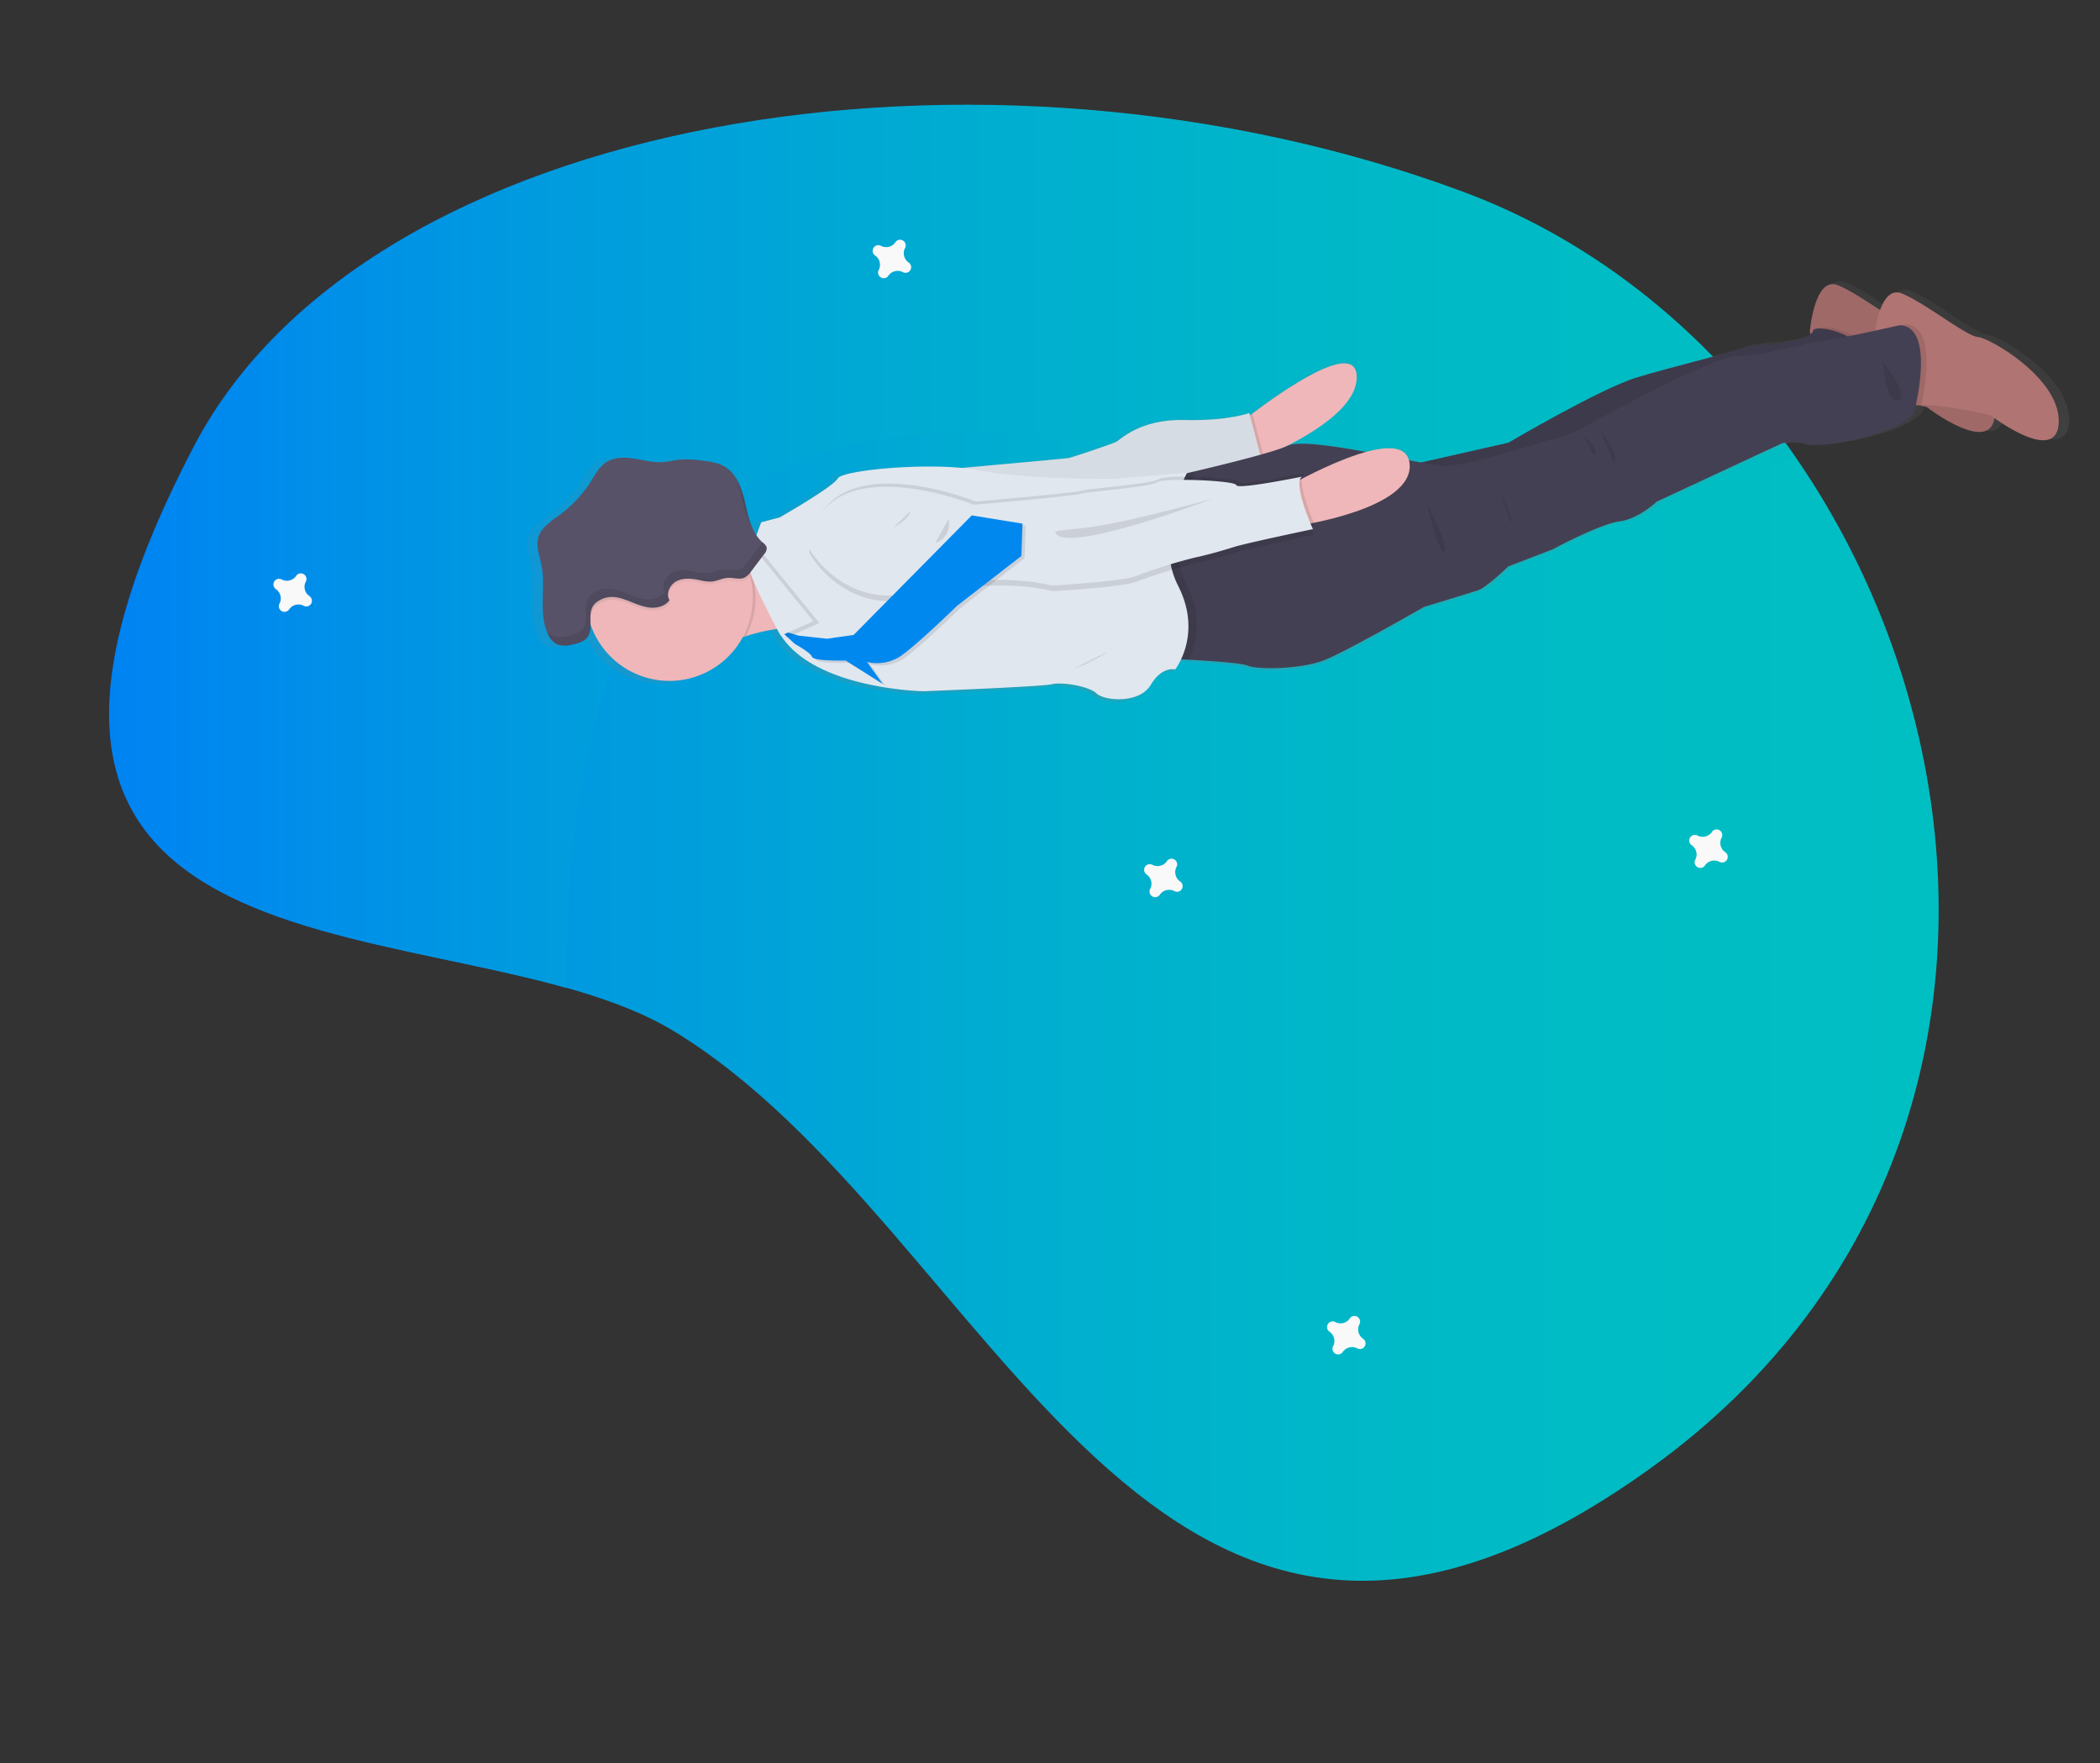<?xml version="1.0" encoding="UTF-8" standalone="no"?>
<svg
   xmlns:dc="http://purl.org/dc/elements/1.1/"
   xmlns:cc="http://creativecommons.org/ns#"
   xmlns:rdf="http://www.w3.org/1999/02/22-rdf-syntax-ns#"
   xmlns:svg="http://www.w3.org/2000/svg"
   xmlns="http://www.w3.org/2000/svg"
   xmlns:xlink="http://www.w3.org/1999/xlink"
   xmlns:sodipodi="http://sodipodi.sourceforge.net/DTD/sodipodi-0.dtd"
   xmlns:inkscape="http://www.inkscape.org/namespaces/inkscape"
   id="OBJECTS"
   viewBox="0 0 223.82 187.94"
   version="1.1"
   sodipodi:docname="details-3-support-worker.svg"
   inkscape:version="1.0 (b51213c273, 2020-08-10)">
  <rect x="0" y="0" width="223.82" height="187.94" fill="#333333" stroke="none"/>
  <sodipodi:namedview
     pagecolor="#ffffff"
     bordercolor="#666666"
     borderopacity="1"
     objecttolerance="10"
     gridtolerance="10"
     guidetolerance="10"
     inkscape:pageopacity="0"
     inkscape:pageshadow="2"
     inkscape:window-width="1360"
     inkscape:window-height="731"
     id="namedview161"
     showgrid="false"
     inkscape:zoom="2.5646483"
     inkscape:cx="110.72063"
     inkscape:cy="47.332642"
     inkscape:window-x="0"
     inkscape:window-y="0"
     inkscape:window-maximized="1"
     inkscape:current-layer="OBJECTS"
     inkscape:document-rotation="0" />
  <defs
     id="defs24">
    <style
       id="style2">.cls-1{fill:#f0f0f0;}.cls-2{fill:url(#linear-gradient);}.cls-3{clip-path:url(#clip-path);}.cls-4{clip-path:url(#clip-path-2);}.cls-5{fill:url(#linear-gradient-4);}.cls-6{fill:#d1e8e6;}.cls-7{fill:#00bfd8;}.cls-8{fill:#fff;}.cls-9{fill:#c5e0e2;}.cls-10{fill:#dfe2ef;}.cls-11{fill:#3d415b;}.cls-12,.cls-26{fill:none;stroke:#3d415b;stroke-miterlimit:10;}.cls-12{stroke-width:2.496px;}.cls-13{fill:#ffe0bc;}.cls-14{fill:#efc9a3;}.cls-15{fill:#129093;}.cls-16{fill:#303348;}.cls-17{fill:#282c3c;}.cls-18{fill:#007c86;}.cls-19{fill:#c2dff1;}.cls-20{fill:#a5c3d3;}.cls-21{fill:#ecf2f5;}.cls-22{fill:#fcd8b6;}.cls-23{fill:#29323d;}.cls-24{fill:#33d18d;}.cls-25{fill:#8b4200;}.cls-26{stroke-width:2px;}</style>
    <linearGradient
       id="linear-gradient"
       x1="11.085"
       y1="94.946"
       x2="205.828"
       y2="94.946"
       gradientUnits="userSpaceOnUse">
      <stop
         offset="0"
         stop-color="#00bfc2"
         id="stop4" />
      <stop
         offset="0.246"
         stop-color="#00bbc5"
         id="stop6" />
      <stop
         offset="0.49"
         stop-color="#00afcf"
         id="stop8" />
      <stop
         offset="0.732"
         stop-color="#009bdf"
         id="stop10" />
      <stop
         offset="0.972"
         stop-color="#0080f5"
         id="stop12" />
      <stop
         offset="1"
         stop-color="#007cf8"
         id="stop14" />
    </linearGradient>
    <clipPath
       id="clip-path">
      <path
         class="cls-1"
         d="M142.192,78.942C107.7,58.1,91.425-5.932,38.182,32.332S7.017,149.21,58.038,168.223s116.665,8.272,135.138-27.048C224.741,80.823,165.328,92.923,142.192,78.942Z"
         id="path17" />
    </clipPath>
    <clipPath
       id="clip-path-2">
      <path
         class="cls-2"
         d="M145.8,74.942C111.315,54.1,95.036-9.932,41.793,28.332S10.628,145.21,61.65,164.223s116.665,8.272,135.138-27.048C228.353,76.823,168.939,88.923,145.8,74.942Z"
         id="path20" />
    </clipPath>
    <linearGradient
       id="linear-gradient-4"
       x1="5.899"
       y1="120.193"
       x2="217.355"
       y2="120.193"
       xlink:href="#linear-gradient" />
    <linearGradient
       id="019be7ee-c174-4831-83df-34be516e09e3"
       x1="477.63"
       y1="628.29"
       x2="583.5"
       y2="628.29"
       xlink:href="#c4984e62-c3a2-4d63-a7f1-72d003cbf332" />
    <linearGradient
       id="c4984e62-c3a2-4d63-a7f1-72d003cbf332"
       x1="337.02"
       y1="284.7"
       x2="337.02"
       y2="157.05"
       gradientUnits="userSpaceOnUse">
      <stop
         offset="0"
         stop-color="gray"
         stop-opacity="0.25"
         id="stop2" />
      <stop
         offset="0.54"
         stop-color="gray"
         stop-opacity="0.12"
         id="stop4-3" />
      <stop
         offset="1"
         stop-color="gray"
         stop-opacity="0.1"
         id="stop6-6" />
    </linearGradient>
    <linearGradient
       id="aa3e344a-b185-47a1-8d72-ce117b4596cd"
       x1="1022.23"
       y1="742.95"
       x2="1022.23"
       y2="530.74"
       xlink:href="#c4984e62-c3a2-4d63-a7f1-72d003cbf332" />
    <linearGradient
       id="d81b2846-b84e-4cfc-aa5a-6d397f959497"
       x1="445.5"
       y1="447"
       x2="445.5"
       y2="83.79"
       xlink:href="#c4984e62-c3a2-4d63-a7f1-72d003cbf332"
       gradientTransform="matrix(0.218,0,0,0.218,5.9,51.41)" />
    <linearGradient
       id="ae1c94bd-8073-45d7-9d65-5e742daca578"
       x1="277.82"
       y1="250.69"
       x2="277.82"
       y2="249.92"
       xlink:href="#c4984e62-c3a2-4d63-a7f1-72d003cbf332" />
    <linearGradient
       inkscape:collect="always"
       xlink:href="#linear-gradient"
       id="linearGradient1188"
       gradientUnits="userSpaceOnUse"
       x1="11.085"
       y1="94.946"
       x2="205.828"
       y2="94.946"
       gradientTransform="matrix(-1.001,0,0,-1.001,217.723,184.901)" />
    <linearGradient
       id="b5fdf2dc-9f7f-4cfc-bfc1-c2a944f796c6"
       x1="639.01"
       y1="505.57"
       x2="639.01"
       y2="392.27"
       gradientTransform="rotate(-9.06,588.507,440.737)"
       gradientUnits="userSpaceOnUse">
      <stop
         offset="0"
         stop-color="gray"
         stop-opacity="0.25"
         id="stop2-2" />
      <stop
         offset="0.54"
         stop-color="gray"
         stop-opacity="0.12"
         id="stop4-37" />
      <stop
         offset="1"
         stop-color="gray"
         stop-opacity="0.1"
         id="stop6-5" />
    </linearGradient>
    <linearGradient
       id="84e2b2cb-4695-4b74-8c91-208d34301889"
       x1="385.82"
       y1="432.36"
       x2="444.34"
       y2="432.36"
       xlink:href="#b5fdf2dc-9f7f-4cfc-bfc1-c2a944f796c6"
       gradientTransform="matrix(0.303,0,0,0.303,-55.248,-79.198)" />
    <linearGradient
       inkscape:collect="always"
       xlink:href="#b5fdf2dc-9f7f-4cfc-bfc1-c2a944f796c6"
       id="linearGradient1655"
       gradientUnits="userSpaceOnUse"
       gradientTransform="matrix(0.299,-0.048,0.048,0.299,-74.051,-49.456)"
       x1="639.01"
       y1="505.57"
       x2="639.01"
       y2="392.27" />
  </defs>
  <title
     id="title26">details-1-office-worker</title>
  <path
     class="cls-2"
     d="m 71.732,109.86 c 34.53,20.869 50.831,84.985 104.143,46.671 C 229.188,118.217 207.081,39.5 155.992,20.462 104.903,1.424 39.174,12.18 20.677,47.546 -10.929,107.977 48.563,95.861 71.732,109.86 Z"
     id="path38"
     style="fill:url(#linearGradient1188);stroke-width:1.001" />
  <g
     class="cls-4"
     clip-path="url(#clip-path-2)"
     id="g42"
     transform="matrix(-1.001,0,0,-1.001,217.723,184.901)">
    <path
       class="cls-5"
       d="m 5.9,149.024 c 0,0 29.411,-29.492 78.534,-15.5 49.123,13.992 78.045,2 71.946,-72.159 0,0 69.044,9.633 60.192,58.693 C 205.828,179.6 67.161,202.319 5.9,149.024 Z"
       id="path40"
       style="fill:url(#linear-gradient-4)" />
  </g>
  <circle
     class="cls-8"
     cx="-9.737"
     cy="38.096"
     r="0.943"
     id="circle48"
     style="stroke-width:1.001" />
  <circle
     class="cls-8"
     cx="-5.962"
     cy="38.096"
     r="0.943"
     id="circle50"
     style="stroke-width:1.001" />
  <circle
     class="cls-8"
     cx="-2.187"
     cy="38.096"
     r="0.943"
     id="circle52"
     style="stroke-width:1.001" />
  <path
     d="m 211.815,35.681 c -1.263,-0.109 -5.666,-3.657 -8.216,-4.702 -1.176,-0.482 -1.912,0.536 -2.366,1.772 -1.563,-1.021 -3.278,-2.151 -4.545,-2.666 a 1.3,1.3 0 0 0 -1.051,-0.021 c -1.642,0.712 -1.994,5.005 -1.994,5.005 l 0.058,0.27 c -0.806,0.633 -3.224,1.03 -4.272,1.1 -1.233,0.079 -2.863,0.261 -3.439,0.545 -0.576,0.285 -7.271,1.897 -11.122,3.072 -3.851,1.176 -13.797,7.032 -13.797,7.032 l -9.428,2.121 -1.324,-0.254 c -0.421,-1.515 -2.348,-1.5 -4.605,-0.888 -3.666,-0.673 -7.323,-1.197 -8.504,-0.66 3.378,-1.721 7.532,-4.451 7.483,-7.462 -0.067,-4.108 -8.198,1.654 -11.276,3.984 l -0.264,0.2 -0.07,-0.261 c 0,0 -2.245,0.876 -7.032,0.76 -4.787,-0.115 -6.917,2.136 -7.347,2.36 -0.43,0.224 -4.811,1.7 -5.15,1.757 -0.264,0.042 -7.82,0.727 -11.634,1.069 -5.275,-0.476 -12.891,0.354 -13.309,1.142 -0.479,0.909 -6.278,4.217 -6.278,4.217 l -1.987,0.521 c 0,0 -0.236,0.606 -0.509,1.382 a 5.39,5.39 0 0 1 -0.491,-0.936 16.012,16.012 0 0 1 -0.703,-2.472 v 0 c -0.024,-0.112 -0.051,-0.224 -0.079,-0.336 0,-0.027 -0.015,-0.055 -0.021,-0.082 l -0.073,-0.282 -0.018,-0.07 a 9.837,9.837 0 0 0 -0.358,-1.069 v 0 a 5.687,5.687 0 0 0 -0.515,-1.003 v 0 A 3.548,3.548 0 0 0 76.434,49.688 c -0.76,-0.464 -1.678,-0.573 -2.563,-0.673 a 11.21,11.21 0 0 0 -2.251,-0.097 c -0.645,0.061 -1.279,0.236 -1.924,0.276 -1.039,0.061 -2.06,-0.233 -3.09,-0.391 -1.03,-0.158 -2.151,-0.155 -3.03,0.421 -0.739,0.491 -1.166,1.318 -1.642,2.066 a 13.397,13.397 0 0 1 -3.381,3.617 c -0.909,0.657 -1.942,1.291 -2.272,2.351 -0.33,1.06 0.127,2.087 0.33,3.133 0.448,2.303 -0.276,4.829 0.53,6.968 v 0 c 0.018,0.048 0.036,0.094 0.058,0.142 0.045,0.115 0.094,0.233 0.151,0.345 v 0 a 3.145,3.145 0 0 0 0.17,0.303 2.287,2.287 0 0 0 0.2,0.276 1.603,1.603 0 0 0 0.239,0.236 1.457,1.457 0 0 0 0.282,0.185 2.075,2.075 0 0 0 1.179,0.136 l 0.218,-0.03 0.2,-0.036 a 6.132,6.132 0 0 0 0.697,-0.167 2.696,2.696 0 0 0 0.648,-0.288 1.463,1.463 0 0 0 0.676,-1.051 3.539,3.539 0 0 0 0.042,-0.573 v -0.133 l 0.045,0.139 v 0 a 9.007,9.007 0 0 0 16.403,1.26 l 0.342,-0.115 a 21.208,21.208 0 0 1 3.369,-0.782 v 0 a 6.95,6.95 0 0 0 0.418,0.733 c 3.73,5.814 15.385,6.014 15.385,6.014 0,0 12.879,-0.5 13.876,-0.76 0.997,-0.261 3.969,0.194 4.826,0.991 0.857,0.797 4.635,1.127 5.862,-0.933 1.227,-2.06 2.636,-1.663 2.636,-1.663 a 6.12,6.12 0 0 0 0.648,-1.106 l 0.821,0.039 c 2.166,0.115 5.644,0.339 6.396,0.642 1.109,0.445 5.872,0.412 8.447,-0.673 2.575,-1.085 10.604,-5.684 10.604,-5.684 0,0 4.993,-1.515 5.881,-1.818 0.888,-0.303 3.211,-2.521 3.211,-2.521 l 4.787,-1.854 c 0,0 5.057,-2.727 7.189,-3.012 2.133,-0.285 4.066,-2.151 4.066,-2.151 l 13.558,-6.314 a 7.041,7.041 0 0 1 2.727,0.136 c 1.212,0.379 9.104,-0.779 11.495,-3.333 0,0 0.088,-0.33 0.206,-0.87 0.109,0 0.221,-0.021 0.339,-0.024 0.509,0.112 0.821,0.188 0.821,0.188 a 21.014,21.014 0 0 0 3.205,1.978 c 1.609,0.773 3.333,1.197 3.939,-0.127 a 2.372,2.372 0 0 0 0.182,-0.642 c 1.557,1.106 6.799,4.514 6.947,0.454 0.182,-4.769 -7.456,-9.11 -8.716,-9.219 z"
     fill="url(#b5fdf2dc-9f7f-4cfc-bfc1-c2a944f796c6)"
     id="path16"
     style="fill:url(#linearGradient1655);stroke-width:0.303" />
  <path
     d="m 85.356,66.875 c 0,0 -2.448,-0.155 -5.859,0.936 a 21.565,21.565 0 0 0 -3.287,1.342 c -5.017,2.527 -0.851,-11.107 -0.851,-11.107 0,0 1.397,0 3.075,-0.142 2.006,-0.161 4.411,-0.494 5.302,-1.191 1.636,-1.294 1.621,10.162 1.621,10.162 z"
     fill="#efb7b9"
     id="path18"
     style="stroke-width:0.303" />
  <path
     d="m 144.605,40.15 c 0.06,3.811 -6.702,7.165 -9.913,8.544 -1,0.427 -1.66,0.664 -1.66,0.664 l -0.7,-4.387 c 0,0 0.439,-0.354 1.148,-0.891 3.051,-2.3 11.058,-7.983 11.125,-3.929 z"
     fill="#efb7b9"
     id="path20-9"
     style="stroke-width:0.303" />
  <path
     d="m 134.692,48.694 c -1,0.427 -1.66,0.664 -1.66,0.664 l -0.7,-4.387 c 0,0 0.439,-0.354 1.148,-0.891 z"
     opacity="0.1"
     id="path22"
     style="stroke-width:0.303" />
  <path
     d="m 100.268,50.078 c 0,0 13.258,-1.191 13.606,-1.248 0.348,-0.058 4.669,-1.515 5.093,-1.73 0.424,-0.215 2.524,-2.445 7.247,-2.33 4.723,0.115 6.938,-0.748 6.938,-0.748 l 1.56,5.938 -31.491,3.572 z"
     fill="#e1e7ef"
     id="path24"
     style="stroke-width:0.303" />
  <path
     d="m 100.268,50.078 c 0,0 13.258,-1.191 13.606,-1.248 0.348,-0.058 4.669,-1.515 5.093,-1.73 0.424,-0.215 2.524,-2.445 7.247,-2.33 4.723,0.115 6.938,-0.748 6.938,-0.748 l 1.56,5.938 -31.491,3.572 z"
     opacity="0.05"
     id="path26"
     style="stroke-width:0.303" />
  <path
     d="m 192.898,35.324 c 0,0 0.485,-5.947 2.999,-4.917 2.515,1.03 6.859,4.545 8.104,4.641 1.245,0.097 8.786,4.39 8.607,9.089 -0.179,4.699 -7.271,-0.76 -7.271,-0.76 0,0 -6.599,-1.621 -8.732,-0.891 -2.133,0.73 -3.708,-7.162 -3.708,-7.162 z"
     fill="#b07473"
     id="path28"
     style="stroke-width:0.303" />
  <path
     d="m 212.609,44.146 c -0.173,4.699 -7.271,-0.76 -7.271,-0.76 0,0 -6.596,-1.621 -8.732,-0.891 -0.606,0.212 -1.212,-0.303 -1.697,-1.154 -0.954,-1.612 -1.645,-4.405 -1.897,-5.526 -0.07,-0.303 -0.103,-0.482 -0.103,-0.482 0,0 0.485,-5.947 2.999,-4.914 2.515,1.033 6.856,4.529 8.101,4.638 1.245,0.109 8.768,4.39 8.598,9.089 z"
     opacity="0.1"
     id="path30"
     style="stroke-width:0.303" />
  <path
     d="m 199.003,38.844 c -0.215,0.551 -1.739,1.427 -4.105,2.496 -0.954,-1.612 -1.645,-4.405 -1.897,-5.526 0.445,-0.191 0.76,-0.412 0.812,-0.66 0.176,-0.83 6.423,0.527 5.19,3.69 z"
     opacity="0.1"
     id="path32"
     style="stroke-width:0.303" />
  <path
     d="m 146.271,50.472 14.497,-3.284 c 0,0 9.816,-5.778 13.634,-6.935 3.817,-1.157 10.401,-2.748 10.97,-3.03 0.57,-0.282 2.175,-0.464 3.39,-0.539 1.215,-0.076 4.302,-0.606 4.478,-1.433 0.176,-0.827 6.423,0.524 5.19,3.687 -1.233,3.163 -45.291,16.927 -45.291,16.927 z"
     fill="#444053"
     id="path34"
     style="stroke-width:0.303" />
  <path
     d="m 146.271,50.472 14.497,-3.284 c 0,0 9.816,-5.778 13.634,-6.935 3.817,-1.157 10.401,-2.748 10.97,-3.03 0.57,-0.282 2.175,-0.464 3.39,-0.539 1.215,-0.076 4.302,-0.606 4.478,-1.433 0.176,-0.827 6.423,0.524 5.19,3.687 -1.233,3.163 -45.291,16.927 -45.291,16.927 z"
     opacity="0.1"
     id="path36"
     style="stroke-width:0.303" />
  <path
     d="m 219.42,45.019 c -0.173,4.702 -7.271,-0.76 -7.271,-0.76 0,0 -4.614,-1.133 -7.371,-1.079 a 4.545,4.545 0 0 0 -1.36,0.188 c -2.121,0.73 -3.699,-7.162 -3.699,-7.162 0,0 0.03,-0.382 0.118,-0.933 0.258,-1.636 1.003,-4.754 2.884,-3.984 2.515,1.033 6.856,4.545 8.101,4.638 1.245,0.094 8.768,4.402 8.598,9.092 z"
     fill="#b07473"
     id="path38-2"
     style="stroke-width:0.303" />
  <path
     d="m 204.768,43.201 a 4.545,4.545 0 0 0 -1.36,0.188 c -2.121,0.73 -3.699,-7.162 -3.699,-7.162 0,0 0.03,-0.382 0.118,-0.933 1.769,-0.379 3.251,-0.718 3.251,-0.718 3.248,0.142 2.181,6.368 1.691,8.626 z"
     opacity="0.1"
     id="path40-2"
     style="stroke-width:0.303" />
  <path
     d="m 203.98,44.083 c -2.36,2.524 -10.152,3.663 -11.34,3.293 a 6.935,6.935 0 0 0 -2.681,-0.139 l -13.373,6.226 c 0,0 -1.909,1.836 -4.011,2.121 -2.103,0.285 -7.093,2.969 -7.093,2.969 l -4.72,1.818 c 0,0 -2.306,2.221 -3.178,2.524 -0.873,0.303 -5.802,1.791 -5.802,1.791 0,0 -7.917,4.545 -10.458,5.608 -2.542,1.063 -7.235,1.1 -8.332,0.66 -0.739,-0.303 -4.172,-0.518 -6.305,-0.633 -1.012,-0.051 -1.733,-0.079 -1.733,-0.079 l -2.496,-18.878 c 0,0 2.063,-0.457 4.669,-1.073 3.784,-0.891 8.713,-2.121 10.08,-2.763 2.312,-1.088 14.633,2.121 16.894,2.166 2.26,0.045 13.788,-3.636 13.788,-3.636 0,0 14.403,-8.126 17.318,-8.129 2.915,-0.003 6.699,-1.272 9.05,-1.597 2.351,-0.324 8.223,-1.669 8.223,-1.669 3.966,0.182 1.503,9.419 1.503,9.419 z"
     fill="#444053"
     id="path42"
     style="stroke-width:0.303" />
  <path
     d="m 80.424,62.24 a 8.859,8.859 0 0 1 -0.927,5.572 21.565,21.565 0 0 0 -3.287,1.342 c -5.017,2.527 -0.851,-11.107 -0.851,-11.107 0,0 1.397,0 3.075,-0.142 a 8.838,8.838 0 0 1 1.991,4.335 z"
     opacity="0.1"
     id="path44"
     style="stroke-width:0.303" />
  <path
     d="M 80.124,62.288 A 8.886,8.886 0 0 1 62.982,66.681 v 0 c -0.055,-0.151 -0.103,-0.303 -0.151,-0.457 a 8.677,8.677 0 0 1 -0.261,-1.133 8.889,8.889 0 0 1 17.372,-3.666 7.98,7.98 0 0 1 0.182,0.863 z"
     fill="#efb7b9"
     id="path46"
     style="stroke-width:0.303" />
  <path
     d="m 126.448,62.27 c 1.887,3.678 0.948,6.629 0.239,8.038 -1.012,-0.051 -1.733,-0.079 -1.733,-0.079 l -2.496,-18.878 c 0,0 2.063,-0.457 4.669,-1.073 l 0.27,-0.021 c 0,0 -3.617,6.814 -0.948,12.013 z"
     opacity="0.1"
     id="path48"
     style="stroke-width:0.303" />
  <path
     d="m 125.551,62.412 c 2.669,5.202 -0.303,8.947 -0.303,8.947 0,0 -1.391,-0.391 -2.599,1.642 -1.209,2.033 -4.944,1.709 -5.784,0.909 -0.839,-0.8 -3.778,-1.239 -4.76,-0.979 -0.982,0.261 -13.685,0.748 -13.685,0.748 0,0 -11.495,-0.194 -15.176,-5.929 a 7.038,7.038 0 0 1 -0.412,-0.721 c 0,0 -2.905,-5.435 -2.996,-6.647 -0.039,-0.473 0.151,-1.291 0.394,-2.121 0.385,-1.288 0.909,-2.593 0.909,-2.593 l 1.96,-0.515 c 0,0 5.72,-3.263 6.19,-4.157 0.47,-0.894 10.24,-1.836 15.206,-0.839 4.966,0.997 14.352,0.87 14.352,0.87 l 7.671,-0.645 c 0,0 -3.62,6.832 -0.966,12.031 z"
     fill="#e1e7ef"
     id="path50"
     style="stroke-width:0.303" />
  <path
     d="m 114.296,71.377 a 23.026,23.026 0 0 0 3.333,-1.609 c 1.766,-1.057 -3.333,1.609 -3.333,1.609 z"
     opacity="0.1"
     id="path52"
     style="stroke-width:0.303" />
  <path
     d="m 86.238,58.913 c 0,0 3.775,7.017 11.846,4.708 8.071,-2.309 14.115,-0.606 14.115,-0.606 0,0 7.55,-0.433 8.941,-1.012 a 56.464,56.464 0 0 1 6.381,-1.987 c 1.191,-0.242 2.851,-0.721 4.166,-1.13 1.315,-0.409 8.341,-1.887 8.341,-1.887 0,0 -2.221,-4.963 -1.145,-5.596 0,0 -6.935,1.412 -7.014,0.909 -0.079,-0.503 -7.85,-0.809 -8.483,-0.303 -0.633,0.506 -7.574,1.006 -8.18,1.233 -0.606,0.227 -11.331,1.169 -11.331,1.169 0,0 -16.091,-6.541 -17.636,4.502 z"
     opacity="0.1"
     id="path54"
     style="stroke-width:0.303" />
  <path
     d="m 137.137,51.917 c 0,0 12.637,-7.323 13.1,-2.487 0.464,4.835 -11.888,6.599 -11.888,6.599 z"
     fill="#efb7b9"
     id="path56"
     style="stroke-width:0.303" />
  <path
     d="m 86.389,57.968 c 0,0 3.787,7.017 11.846,4.708 8.059,-2.309 14.118,-0.606 14.118,-0.606 0,0 7.55,-0.433 8.938,-1.012 a 56.313,56.313 0 0 1 6.384,-1.987 c 1.188,-0.242 2.851,-0.721 4.166,-1.13 1.315,-0.409 8.341,-1.887 8.341,-1.887 0,0 -2.224,-4.963 -1.148,-5.596 0,0 -6.932,1.412 -7.014,0.909 -0.082,-0.503 -7.85,-0.809 -8.483,-0.303 -0.633,0.506 -7.574,1.006 -8.18,1.233 -0.606,0.227 -11.322,1.166 -11.322,1.166 0,0 -16.097,-6.538 -17.645,4.505 z"
     opacity="0.1"
     id="path58"
     style="stroke-width:0.303" />
  <path
     d="m 86.138,58.313 c 0,0 3.778,7.017 11.846,4.708 8.068,-2.309 14.118,-0.606 14.118,-0.606 0,0 7.55,-0.433 8.938,-1.012 a 56.352,56.352 0 0 1 6.384,-1.99 c 1.188,-0.239 2.851,-0.721 4.166,-1.13 1.315,-0.409 8.341,-1.884 8.341,-1.884 0,0 -2.224,-4.966 -1.148,-5.596 0,0 -6.932,1.412 -7.014,0.909 -0.082,-0.503 -7.85,-0.809 -8.483,-0.303 -0.633,0.506 -7.559,1.006 -8.18,1.236 -0.621,0.23 -11.328,1.16 -11.328,1.16 0,0 -16.091,-6.535 -17.639,4.508 z"
     fill="#e1e7ef"
     id="path60"
     style="stroke-width:0.303" />
  <path
     d="m 112.478,56.756 c -0.118,-0.324 1.918,-0.17 5.935,-0.945 4.017,-0.776 10.78,-2.63 10.78,-2.63 0,0 -15.812,6.023 -16.715,3.575 z"
     opacity="0.1"
     id="path62"
     style="stroke-width:0.303" />
  <path
     d="m 96.987,54.526 c 0,0 0.191,0.545 -1.769,1.727"
     opacity="0.1"
     id="path64"
     style="stroke-width:0.303" />
  <path
     d="m 101.102,55.32 a 2.169,2.169 0 0 1 -1.43,2.569"
     opacity="0.1"
     id="path66"
     style="stroke-width:0.303" />
  <path
     d="m 83.472,67.417 1.563,1.451 c 0,0 1.678,0.909 1.857,1.394 0.179,0.485 3.587,0.397 3.587,0.397 l 3.939,2.484 -1.672,-2.333 a 4.569,4.569 0 0 0 3.86,-0.821 c 1.918,-1.43 5.723,-5.15 5.723,-5.15 l 6.868,-5.344 0.115,-3.445 -5.405,-0.876 -12.579,12.743 -2.851,0.403 -3.03,-0.336 z"
     opacity="0.1"
     id="path68"
     style="stroke-width:0.303" />
  <path
     d="m 83.126,67.166 1.563,1.451 c 0,0 1.675,0.909 1.857,1.394 0.182,0.485 3.59,0.397 3.59,0.397 l 3.939,2.484 -1.672,-2.333 a 4.56,4.56 0 0 0 3.857,-0.821 c 1.921,-1.43 5.726,-5.15 5.726,-5.15 l 6.877,-5.329 0.115,-3.445 -5.405,-0.876 -12.594,12.743 -2.851,0.403 -3.03,-0.336 z"
     fill="#67647e"
     id="path70"
     style="stroke-width:0.303;fill:#0088ee;fill-opacity:1" />
  <path
     d="m 87.326,66.408 -3.448,1.56 a 6.535,6.535 0 0 1 -0.409,-0.724 c 0,0 -2.908,-5.432 -2.999,-6.647 -0.039,-0.473 0.151,-1.291 0.397,-2.121 z"
     opacity="0.1"
     id="path72"
     style="stroke-width:0.303" />
  <path
     d="m 86.68,66.205 -3.448,1.557 a 7.038,7.038 0 0 1 -0.412,-0.721 c 0,0 -2.905,-5.435 -2.996,-6.647 -0.039,-0.473 0.151,-1.291 0.394,-2.121 z"
     fill="#e1e7ef"
     id="path74"
     style="stroke-width:0.303" />
  <path
     d="m 79.942,61.421 a 1.606,1.606 0 0 1 -0.533,0.448 c -0.536,0.245 -1.16,0 -1.748,0.027 -0.588,0.027 -1.182,0.348 -1.791,0.397 a 4.666,4.666 0 0 1 -1.272,-0.158 c -0.803,-0.167 -1.675,-0.261 -2.424,0.103 -0.748,0.364 -1.212,1.345 -0.776,2.039 -0.476,0.67 -1.4,0.885 -2.215,0.773 -1.909,-0.27 -3.508,-1.912 -5.453,-0.639 -0.845,0.56 -0.791,1.427 -0.773,2.266 -0.055,-0.151 -0.103,-0.303 -0.151,-0.457 a 8.677,8.677 0 0 1 -0.261,-1.133 8.889,8.889 0 0 1 17.372,-3.666 z"
     fill="url(#84e2b2cb-4695-4b74-8c91-208d34301889)"
     id="path76"
     style="fill:url(#84e2b2cb-4695-4b74-8c91-208d34301889);stroke-width:0.303" />
  <path
     d="m 62.228,68.272 a 3.702,3.702 0 0 1 -1.327,0.448 2.496,2.496 0 0 1 -1.575,-0.07 2.081,2.081 0 0 1 -0.876,-0.976 c -1.121,-2.224 -0.254,-4.926 -0.73,-7.371 -0.2,-1.03 -0.639,-2.09 -0.327,-3.09 0.312,-1 1.357,-1.669 2.239,-2.318 a 13.282,13.282 0 0 0 3.333,-3.569 c 0.47,-0.739 0.891,-1.554 1.618,-2.036 0.854,-0.57 1.963,-0.57 2.978,-0.415 1.015,0.155 2.021,0.442 3.048,0.382 0.636,-0.036 1.26,-0.209 1.897,-0.27 a 10.707,10.707 0 0 1 2.221,0.097 c 0.873,0.097 1.775,0.206 2.527,0.66 1.324,0.8 1.839,2.424 2.184,3.939 0.345,1.515 0.694,3.145 1.863,4.154 a 1.054,1.054 0 0 1 0.418,0.521 0.909,0.909 0 0 1 -0.264,0.685 l -1.382,1.836 a 2.042,2.042 0 0 1 -0.718,0.685 c -0.533,0.248 -1.16,0 -1.748,0.024 -0.588,0.024 -1.179,0.354 -1.791,0.4 a 4.545,4.545 0 0 1 -1.272,-0.158 c -0.803,-0.167 -1.675,-0.261 -2.409,0.103 -0.733,0.364 -1.212,1.345 -0.776,2.039 -0.479,0.67 -1.403,0.888 -2.215,0.773 -1.912,-0.267 -3.511,-1.912 -5.453,-0.639 -1.575,1.054 0.033,3.218 -1.463,4.166 z"
     fill="#585268"
     id="path78"
     style="stroke-width:0.303" />
  <g
     opacity="0.1"
     id="g84"
     transform="matrix(0.303,0,0,0.303,-35.528,-69.73)">
    <path
       d="m 443,435.59 c 0.88,3.81 1.76,7.88 3.86,11.07 a 51.91,51.91 0 0 1 -2.28,-8 29.1,29.1 0 0 0 -3.48,-9.31 39.4,39.4 0 0 1 1.9,6.24 z"
       transform="translate(-65.09,-31.25)"
       id="path80" />
    <path
       d="m 450.72,452.33 -0.31,-0.29 a 5.32,5.32 0 0 1 -0.75,1.25 l -4.56,6.06 a 6.82,6.82 0 0 1 -2.37,2.26 c -1.76,0.82 -3.83,0 -5.77,0.08 -1.94,0.08 -3.89,1.17 -5.91,1.32 a 15,15 0 0 1 -4.2,-0.52 c -2.65,-0.55 -5.53,-0.86 -8,0.34 -2.47,1.2 -4,4.44 -2.56,6.73 -1.58,2.21 -4.62,2.93 -7.31,2.55 -6.3,-0.88 -11.58,-6.31 -18,-2.11 -5.25,3.46 0.06,10.6 -4.89,13.73 a 12.11,12.11 0 0 1 -4.37,1.48 c -1.74,0.33 -3.62,0.56 -5.2,-0.23 a 5.57,5.57 0 0 1 -2,-1.79 14.7,14.7 0 0 0 0.69,1.59 6.87,6.87 0 0 0 2.89,3.22 8.24,8.24 0 0 0 5.2,0.23 12.22,12.22 0 0 0 4.38,-1.48 c 4.94,-3.13 -0.37,-10.27 4.89,-13.73 6.37,-4.2 11.65,1.23 18,2.11 2.68,0.38 5.73,-0.34 7.31,-2.55 -1.44,-2.29 0.13,-5.53 2.56,-6.73 2.43,-1.2 5.3,-0.89 7.95,-0.34 a 15,15 0 0 0 4.2,0.52 c 2,-0.15 3.89,-1.23 5.91,-1.32 2.02,-0.09 4,0.74 5.77,-0.08 a 6.74,6.74 0 0 0 2.37,-2.26 l 4.56,-6.06 a 3,3 0 0 0 0.87,-2.26 3.48,3.48 0 0 0 -1.35,-1.72 z"
       transform="translate(-65.09,-31.25)"
       id="path82" />
  </g>
  <path
     d="m 152.1,53.835 c 0,0 2.366,4.242 1.863,4.944 -0.503,0.703 -1.863,-4.944 -1.863,-4.944 z"
     opacity="0.1"
     id="path86"
     style="stroke-width:0.303" />
  <path
     d="m 159.88,52.593 c 0,0 1.491,2.609 1.188,3.127"
     opacity="0.1"
     id="path88"
     style="stroke-width:0.303" />
  <path
     d="m 168.812,46.561 c 0,0 1.724,1.212 1.085,2"
     opacity="0.1"
     id="path90"
     style="stroke-width:0.303" />
  <path
     d="m 170.548,45.897 c 0,0 2.19,2.678 1.463,3.408"
     opacity="0.1"
     id="path92"
     style="stroke-width:0.303" />
  <path
     d="m 200.669,38.556 c 0,0 0.333,4.481 1.651,4.099 1.318,-0.382 -1.651,-4.099 -1.651,-4.099 z"
     opacity="0.1"
     id="path94"
     style="stroke-width:0.303" />
  <path
     d="m 93.655,28.782 a 1.199,1.199 0 0 0 -0.388,-1.549 0.511,0.511 0 0 1 -0.101,-0.089 v 0 a 0.604,0.604 0 0 1 0.591,-0.992 v 0 a 0.566,0.566 0 0 1 0.127,0.051 1.203,1.203 0 0 0 1.553,-0.384 0.515,0.515 0 0 1 0.084,-0.106 v 0 a 0.604,0.604 0 0 1 0.992,0.595 v 0 a 0.625,0.625 0 0 1 -0.051,0.122 1.203,1.203 0 0 0 0.388,1.553 0.511,0.511 0 0 1 0.101,0.089 v 0 a 0.599,0.599 0 0 1 -0.591,0.988 v 0 a 0.422,0.422 0 0 1 -0.127,-0.051 1.207,1.207 0 0 0 -1.553,0.388 0.536,0.536 0 0 1 -0.089,0.106 v 0 a 0.604,0.604 0 0 1 -0.988,-0.595 v 0 a 0.794,0.794 0 0 1 0.051,-0.127 z"
     fill="#00b0ff"
     opacity="0.3"
     id="path188"
     style="stroke-width:0.422;fill:#f9f9f9;opacity:1" />
  <path
     d="m 122.588,94.756 a 1.199,1.199 0 0 0 -0.388,-1.549 0.511,0.511 0 0 1 -0.101,-0.089 v 0 a 0.604,0.604 0 0 1 0.591,-0.992 v 0 a 0.566,0.566 0 0 1 0.127,0.051 1.203,1.203 0 0 0 1.553,-0.384 0.515,0.515 0 0 1 0.084,-0.106 v 0 a 0.604,0.604 0 0 1 0.992,0.595 v 0 a 0.625,0.625 0 0 1 -0.051,0.122 1.203,1.203 0 0 0 0.388,1.553 0.511,0.511 0 0 1 0.101,0.089 v 0 a 0.599,0.599 0 0 1 -0.591,0.988 v 0 a 0.422,0.422 0 0 1 -0.127,-0.051 1.207,1.207 0 0 0 -1.553,0.388 0.536,0.536 0 0 1 -0.089,0.106 v 0 a 0.604,0.604 0 0 1 -0.988,-0.595 v 0 a 0.794,0.794 0 0 1 0.051,-0.127 z"
     fill="#00b0ff"
     opacity="0.3"
     id="path188-8"
     style="opacity:1;fill:#f9f9f9;stroke-width:0.422" />
  <path
     d="m 29.788,64.343 a 1.199,1.199 0 0 0 -0.388,-1.549 0.511,0.511 0 0 1 -0.101,-0.089 v 0 a 0.604,0.604 0 0 1 0.591,-0.992 v 0 a 0.566,0.566 0 0 1 0.127,0.051 1.203,1.203 0 0 0 1.553,-0.384 0.515,0.515 0 0 1 0.084,-0.106 v 0 a 0.604,0.604 0 0 1 0.992,0.595 v 0 a 0.625,0.625 0 0 1 -0.051,0.122 1.203,1.203 0 0 0 0.388,1.553 0.511,0.511 0 0 1 0.101,0.089 v 0 a 0.599,0.599 0 0 1 -0.591,0.988 v 0 a 0.422,0.422 0 0 1 -0.127,-0.051 1.207,1.207 0 0 0 -1.553,0.388 0.536,0.536 0 0 1 -0.089,0.106 v 0 a 0.604,0.604 0 0 1 -0.988,-0.595 v 0 a 0.794,0.794 0 0 1 0.051,-0.127 z"
     fill="#00b0ff"
     opacity="0.3"
     id="path188-9"
     style="opacity:1;fill:#f9f9f9;stroke-width:0.422" />
  <path
     d="m 180.686,91.637 a 1.199,1.199 0 0 0 -0.388,-1.549 0.511,0.511 0 0 1 -0.101,-0.089 v 0 a 0.604,0.604 0 0 1 0.591,-0.992 v 0 a 0.566,0.566 0 0 1 0.127,0.051 1.203,1.203 0 0 0 1.553,-0.384 0.515,0.515 0 0 1 0.084,-0.106 v 0 a 0.604,0.604 0 0 1 0.992,0.595 v 0 a 0.625,0.625 0 0 1 -0.051,0.122 1.203,1.203 0 0 0 0.388,1.553 0.511,0.511 0 0 1 0.101,0.089 v 0 a 0.599,0.599 0 0 1 -0.591,0.988 v 0 a 0.422,0.422 0 0 1 -0.127,-0.051 1.207,1.207 0 0 0 -1.553,0.388 0.536,0.536 0 0 1 -0.089,0.106 v 0 a 0.604,0.604 0 0 1 -0.988,-0.595 v 0 a 0.794,0.794 0 0 1 0.051,-0.127 z"
     fill="#00b0ff"
     opacity="0.3"
     id="path188-7"
     style="opacity:1;fill:#f9f9f9;stroke-width:0.422" />
  <path
     d="m 142.084,143.496 a 1.199,1.199 0 0 0 -0.388,-1.549 0.511,0.511 0 0 1 -0.101,-0.089 v 0 a 0.604,0.604 0 0 1 0.591,-0.992 v 0 a 0.566,0.566 0 0 1 0.127,0.051 1.203,1.203 0 0 0 1.553,-0.384 0.515,0.515 0 0 1 0.084,-0.106 v 0 a 0.604,0.604 0 0 1 0.992,0.595 v 0 a 0.625,0.625 0 0 1 -0.051,0.122 1.203,1.203 0 0 0 0.388,1.553 0.511,0.511 0 0 1 0.101,0.089 v 0 a 0.599,0.599 0 0 1 -0.591,0.988 v 0 a 0.422,0.422 0 0 1 -0.127,-0.051 1.207,1.207 0 0 0 -1.553,0.388 0.536,0.536 0 0 1 -0.089,0.106 v 0 a 0.604,0.604 0 0 1 -0.988,-0.595 v 0 a 0.794,0.794 0 0 1 0.051,-0.127 z"
     fill="#00b0ff"
     opacity="0.3"
     id="path188-3"
     style="opacity:1;fill:#f9f9f9;stroke-width:0.422" />
</svg>
